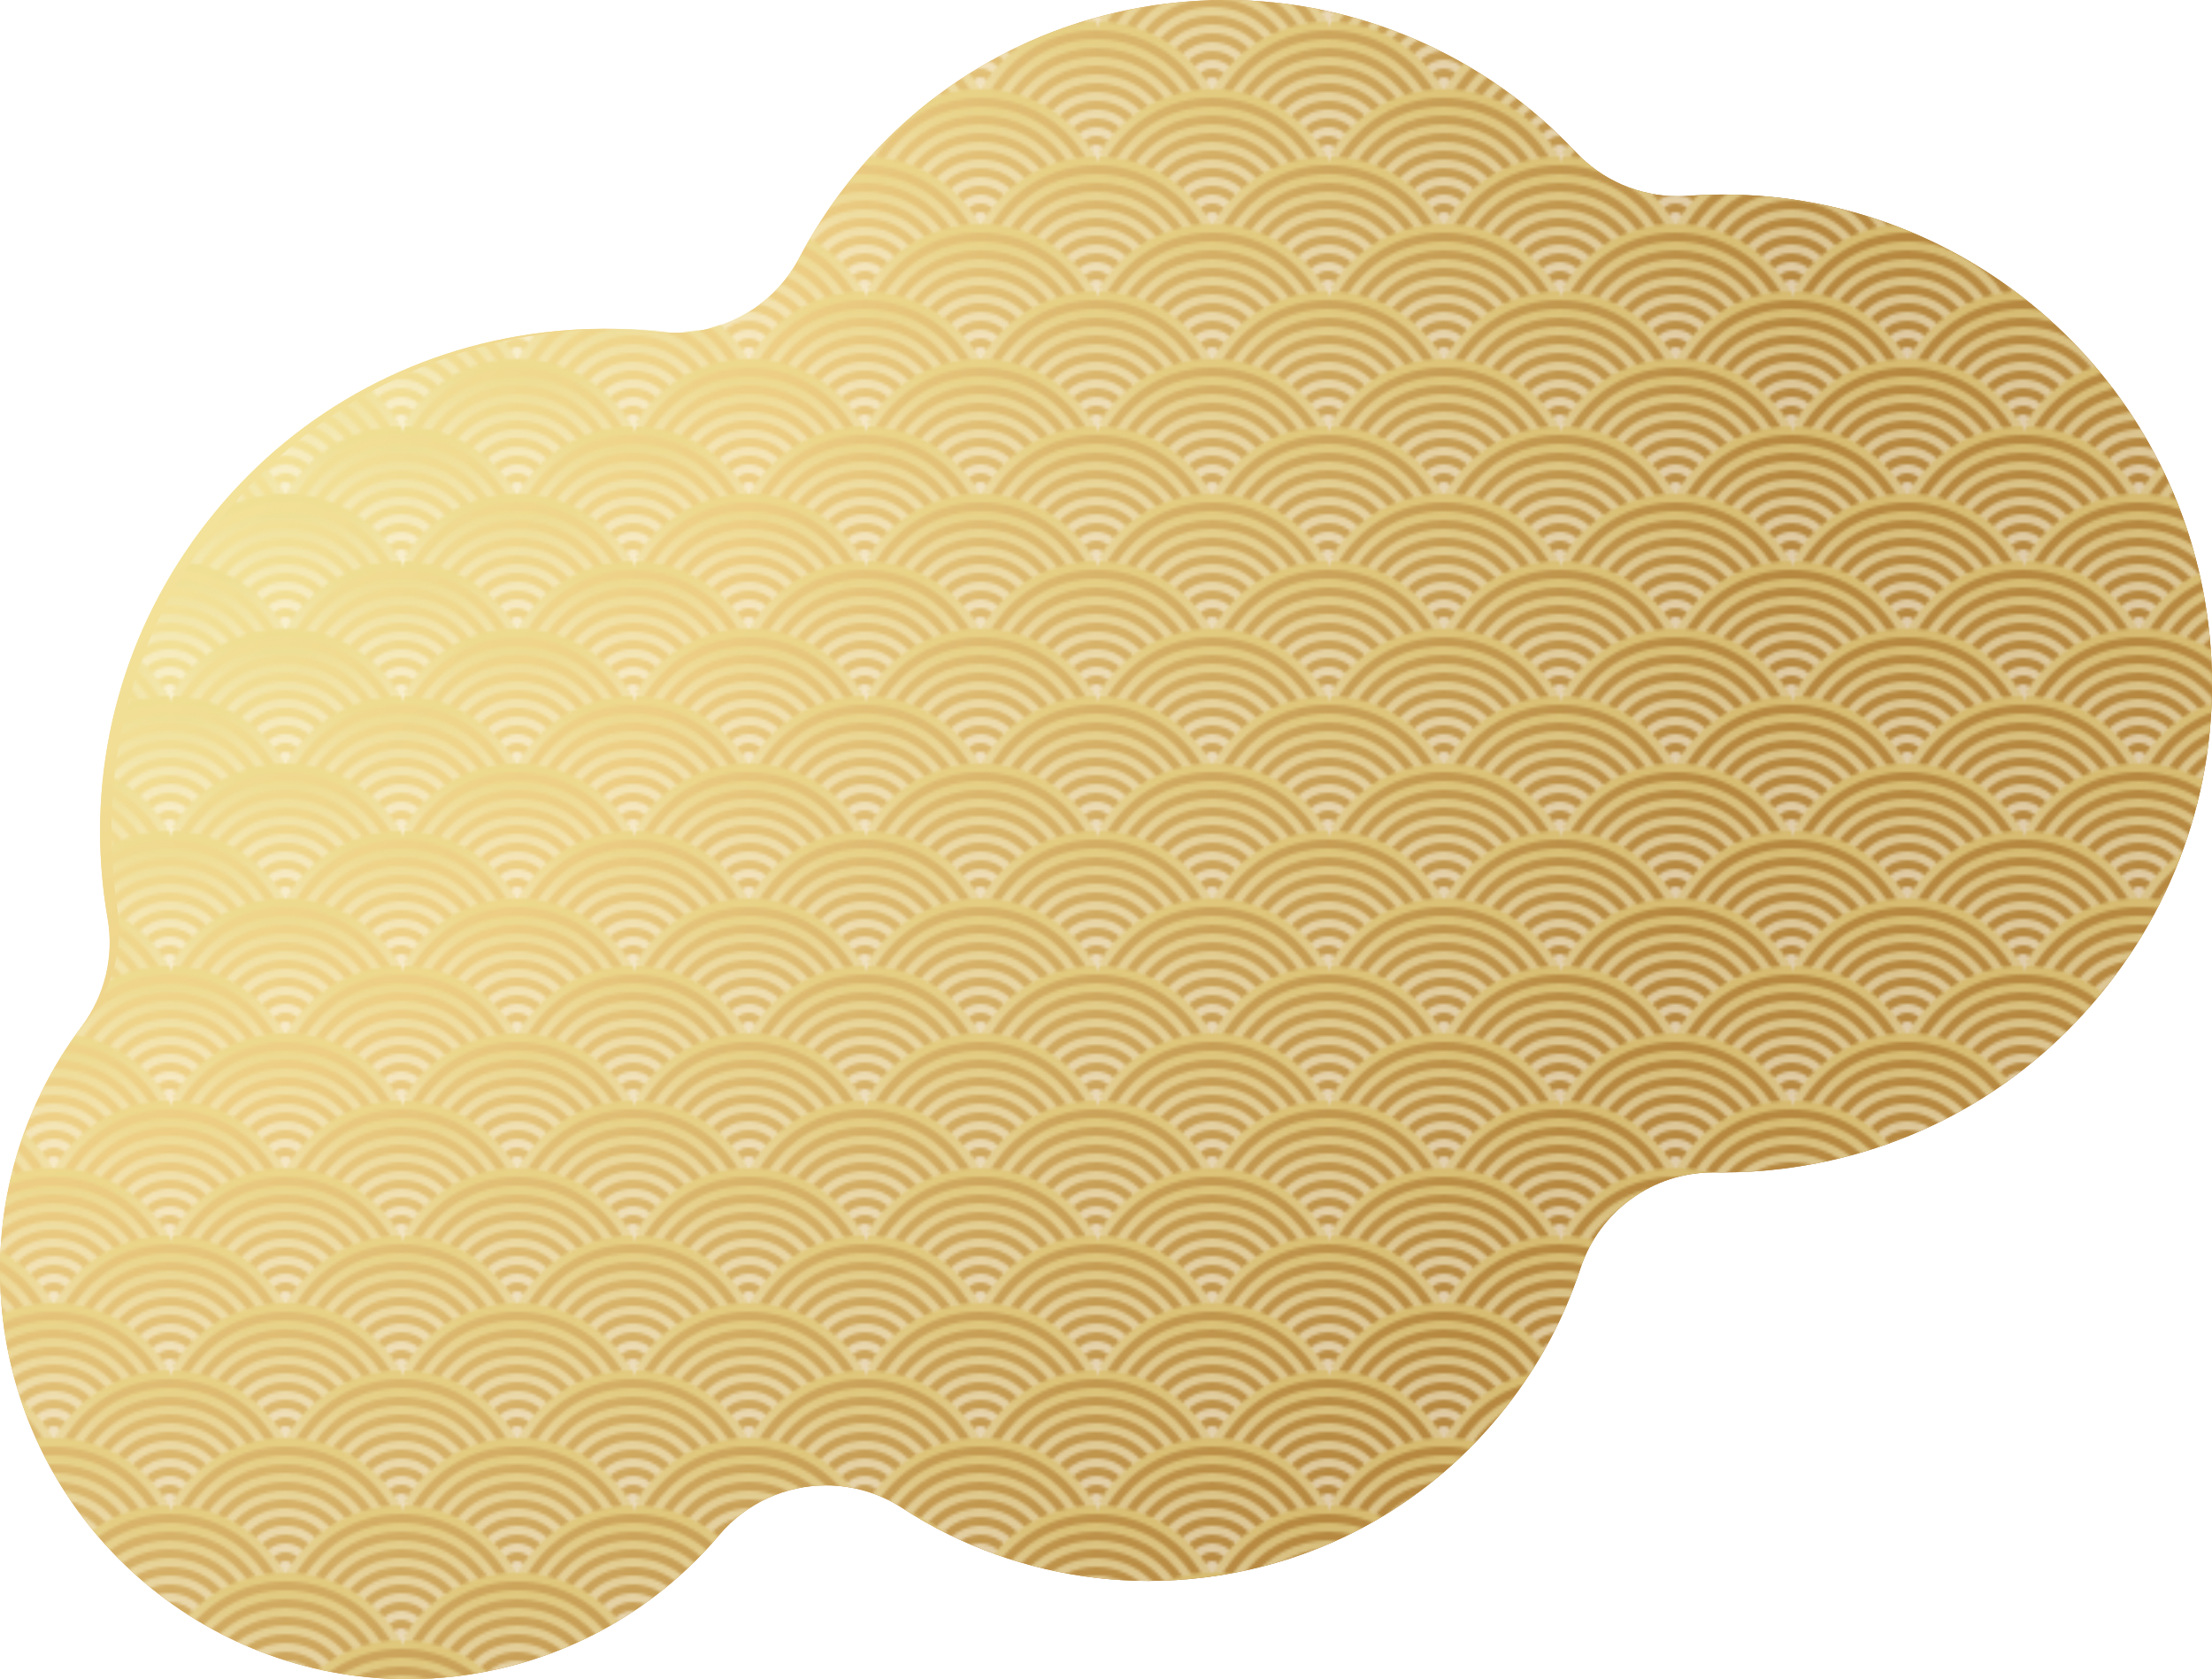 <?xml version="1.0" encoding="UTF-8"?><svg xmlns="http://www.w3.org/2000/svg" xmlns:xlink="http://www.w3.org/1999/xlink" viewBox="0 0 754.24 572.67"><defs><style>.cls-1,.cls-2,.cls-3{fill:none;}.cls-2{isolation:isolate;}.cls-4{fill:url(#_名称未設定グラデーション_125);}.cls-5{fill:url(#_名称未設定グラデーション_125-3);}.cls-6{fill:url(#_名称未設定グラデーション_125-9);}.cls-7{fill:url(#_名称未設定グラデーション_125-6);}.cls-8{fill:url(#_名称未設定グラデーション_125-8);}.cls-9{fill:url(#_名称未設定グラデーション_125-5);}.cls-10{fill:url(#_名称未設定グラデーション_125-7);}.cls-11{fill:url(#_名称未設定グラデーション_125-2);}.cls-12{fill:url(#_名称未設定グラデーション_125-4);}.cls-3{mix-blend-mode:screen;opacity:.59;}.cls-13{fill:url(#_名称未設定グラデーション_125-19);}.cls-14{fill:url(#_名称未設定グラデーション_125-18);}.cls-15{fill:url(#_名称未設定グラデーション_125-16);}.cls-16{fill:url(#_名称未設定グラデーション_125-15);}.cls-17{fill:url(#_名称未設定グラデーション_125-14);}.cls-18{fill:url(#_名称未設定グラデーション_125-13);}.cls-19{fill:url(#_名称未設定グラデーション_125-12);}.cls-20{fill:url(#_名称未設定グラデーション_125-11);}.cls-21{fill:url(#_名称未設定グラデーション_125-10);}.cls-22{fill:url(#_名称未設定グラデーション_125-17);}.cls-23{fill:url(#_名称未設定グラデーション_125-27);}.cls-24{fill:url(#_名称未設定グラデーション_125-24);}.cls-25{fill:url(#_名称未設定グラデーション_125-25);}.cls-26{fill:url(#_名称未設定グラデーション_125-26);}.cls-27{fill:url(#_名称未設定グラデーション_125-22);}.cls-28{fill:url(#_名称未設定グラデーション_125-23);}.cls-29{fill:url(#_名称未設定グラデーション_125-20);}.cls-30{fill:url(#_名称未設定グラデーション_125-21);}.cls-31{fill:url(#_名称未設定グラデーション_125-28);}.cls-32{fill:url(#_名称未設定グラデーション_125-29);}.cls-33{fill:url(#_名称未設定グラデーション_125-30);}.cls-34{fill:url(#_名称未設定グラデーション_125-32);}.cls-35{fill:url(#_名称未設定グラデーション_125-31);}.cls-36{fill:url(#_名称未設定グラデーション_125-33);}.cls-37{fill:url(#_名称未設定グラデーション_125-34);}.cls-38{fill:url(#Unnamed_Pattern_2);}.cls-39{fill:url(#_名称未設定グラデーション_3);}</style><radialGradient id="_名称未設定グラデーション_3" cx="-306.32" cy="-140.46" fx="-306.32" fy="-140.46" r="677.43" gradientTransform="translate(256.66 182.78) rotate(-6.05)" gradientUnits="userSpaceOnUse"><stop offset="0" stop-color="#f9f3ac"/><stop offset=".29" stop-color="#f2df96"/><stop offset=".49" stop-color="#edce84"/><stop offset=".81" stop-color="#c89f56"/><stop offset="1" stop-color="#b68840"/></radialGradient><linearGradient id="_名称未設定グラデーション_125" x1="-8955.18" y1="-22987.02" x2="-8955.18" y2="-22944.72" gradientTransform="translate(8955.18 -22984.59) scale(1 -1)" gradientUnits="userSpaceOnUse"><stop offset="0" stop-color="#fff"/><stop offset="1" stop-color="#ecdf92"/></linearGradient><linearGradient id="_名称未設定グラデーション_125-2" x1="-8876.18" x2="-8876.18" xlink:href="#_名称未設定グラデーション_125"/><linearGradient id="_名称未設定グラデーション_125-3" x1="-8994.68" y1="-23010.02" x2="-8994.68" y2="-22967.72" xlink:href="#_名称未設定グラデーション_125"/><linearGradient id="_名称未設定グラデーション_125-4" x1="-8915.68" y1="-23010.02" x2="-8915.68" y2="-22967.72" xlink:href="#_名称未設定グラデーション_125"/><linearGradient id="_名称未設定グラデーション_125-5" x1="-8915.68" y1="-23010.02" x2="-8915.68" y2="-22967.72" xlink:href="#_名称未設定グラデーション_125"/><linearGradient id="_名称未設定グラデーション_125-6" x1="-8915.68" y1="-23010.02" x2="-8915.68" y2="-22967.72" xlink:href="#_名称未設定グラデーション_125"/><linearGradient id="_名称未設定グラデーション_125-7" x1="-8915.68" y1="-23010.02" x2="-8915.68" y2="-22967.72" xlink:href="#_名称未設定グラデーション_125"/><linearGradient id="_名称未設定グラデーション_125-8" x1="-8915.68" y1="-23010.02" x2="-8915.68" y2="-22967.72" xlink:href="#_名称未設定グラデーション_125"/><linearGradient id="_名称未設定グラデーション_125-9" x1="-8915.68" y1="-23010.02" x2="-8915.68" y2="-22967.72" xlink:href="#_名称未設定グラデーション_125"/><linearGradient id="_名称未設定グラデーション_125-10" x1="-8915.68" y1="-23010.02" x2="-8915.68" y2="-22967.72" xlink:href="#_名称未設定グラデーション_125"/><linearGradient id="_名称未設定グラデーション_125-11" x1="-8915.68" y1="-23010.02" x2="-8915.68" y2="-22967.72" xlink:href="#_名称未設定グラデーション_125"/><linearGradient id="_名称未設定グラデーション_125-12" x1="-8836.68" y1="-23010.02" x2="-8836.68" y2="-22967.72" xlink:href="#_名称未設定グラデーション_125"/><linearGradient id="_名称未設定グラデーション_125-13" x1="-8955.18" y1="-23033.02" x2="-8955.18" y2="-22990.72" xlink:href="#_名称未設定グラデーション_125"/><linearGradient id="_名称未設定グラデーション_125-14" x1="-8955.18" y1="-23033.02" x2="-8955.18" y2="-22990.72" xlink:href="#_名称未設定グラデーション_125"/><linearGradient id="_名称未設定グラデーション_125-15" x1="-8955.18" y1="-23033.02" x2="-8955.18" y2="-22990.72" xlink:href="#_名称未設定グラデーション_125"/><linearGradient id="_名称未設定グラデーション_125-16" x1="-8955.18" y1="-23033.02" x2="-8955.18" y2="-22990.72" xlink:href="#_名称未設定グラデーション_125"/><linearGradient id="_名称未設定グラデーション_125-17" x1="-8955.18" y1="-23033.02" x2="-8955.18" y2="-22990.72" xlink:href="#_名称未設定グラデーション_125"/><linearGradient id="_名称未設定グラデーション_125-18" x1="-8955.18" y1="-23033.02" x2="-8955.18" y2="-22990.72" xlink:href="#_名称未設定グラデーション_125"/><linearGradient id="_名称未設定グラデーション_125-19" x1="-8955.18" y1="-23033.02" x2="-8955.18" y2="-22990.72" xlink:href="#_名称未設定グラデーション_125"/><linearGradient id="_名称未設定グラデーション_125-20" y1="-23033.02" y2="-22990.72" xlink:href="#_名称未設定グラデーション_125"/><linearGradient id="_名称未設定グラデーション_125-21" x1="-8876.18" y1="-23033.02" x2="-8876.18" y2="-22990.72" xlink:href="#_名称未設定グラデーション_125"/><linearGradient id="_名称未設定グラデーション_125-22" x1="-8876.18" y1="-23033.02" x2="-8876.18" y2="-22990.72" xlink:href="#_名称未設定グラデーション_125"/><linearGradient id="_名称未設定グラデーション_125-23" x1="-8876.18" y1="-23033.02" x2="-8876.18" y2="-22990.72" xlink:href="#_名称未設定グラデーション_125"/><linearGradient id="_名称未設定グラデーション_125-24" x1="-8876.18" y1="-23033.02" x2="-8876.18" y2="-22990.72" xlink:href="#_名称未設定グラデーション_125"/><linearGradient id="_名称未設定グラデーション_125-25" x1="-8876.18" y1="-23033.02" x2="-8876.18" y2="-22990.72" xlink:href="#_名称未設定グラデーション_125"/><linearGradient id="_名称未設定グラデーション_125-26" x1="-8876.18" y1="-23033.02" x2="-8876.18" y2="-22990.72" xlink:href="#_名称未設定グラデーション_125"/><linearGradient id="_名称未設定グラデーション_125-27" x1="-8876.18" y1="-23033.02" x2="-8876.18" y2="-22990.72" xlink:href="#_名称未設定グラデーション_125"/><linearGradient id="_名称未設定グラデーション_125-28" x1="-8876.18" y1="-23033.02" x2="-8876.18" y2="-22990.72" xlink:href="#_名称未設定グラデーション_125"/><linearGradient id="_名称未設定グラデーション_125-29" x1="-8994.68" y1="-23056.02" x2="-8994.68" y2="-23013.72" xlink:href="#_名称未設定グラデーション_125"/><linearGradient id="_名称未設定グラデーション_125-30" x1="-8915.68" y1="-23056.02" x2="-8915.68" y2="-23013.72" xlink:href="#_名称未設定グラデーション_125"/><linearGradient id="_名称未設定グラデーション_125-31" x1="-8915.68" y1="-23056.02" x2="-8915.68" y2="-23013.72" xlink:href="#_名称未設定グラデーション_125"/><linearGradient id="_名称未設定グラデーション_125-32" x1="-8915.68" y1="-23056.02" x2="-8915.68" y2="-23013.72" xlink:href="#_名称未設定グラデーション_125"/><linearGradient id="_名称未設定グラデーション_125-33" x1="-8915.68" y1="-23056.02" x2="-8915.68" y2="-23013.72" xlink:href="#_名称未設定グラデーション_125"/><linearGradient id="_名称未設定グラデーション_125-34" x1="-8836.68" y1="-23056.02" x2="-8836.68" y2="-23013.72" xlink:href="#_名称未設定グラデーション_125"/><pattern id="Unnamed_Pattern_2" x="0" y="0" width="79" height="46" patternTransform="translate(-179.18 -2155.65)" patternUnits="userSpaceOnUse" viewBox="0 0 79 46"><rect class="cls-1" y="0" width="79" height="46"/><path class="cls-4" d="m0-3c-1.14,0-2.12.65-2.63,1.6C-1.68,0-.81,1.48-.02,3c0,0,.02,0,.02,0s.02,0,.03,0C.81,1.48,1.68.01,2.63-1.4,2.12-2.35,1.14-3,0-3Z"/><path class="cls-11" d="m79-3c-1.14,0-2.12.65-2.63,1.6.95,1.41,1.82,2.88,2.6,4.4,0,0,.02,0,.02,0s.02,0,.03,0c.79-1.52,1.65-2.99,2.6-4.4-.5-.95-1.48-1.6-2.63-1.6Z"/><path class="cls-5" d="m-39.5-19C-24.07-19-10.57-10.63-3.27,1.8c1.11-.09,2.24-.14,3.38-.15-7.6-14.08-22.48-23.65-39.61-23.65S-71.5-12.43-79.11,1.65c1.14,0,2.26.06,3.38.15,7.3-12.43,20.8-20.8,36.23-20.8Z"/><path class="cls-12" d="m39.5-19c15.43,0,28.93,8.37,36.23,20.8,1.11-.09,2.24-.14,3.38-.15-7.6-14.08-22.48-23.65-39.61-23.65S7.5-12.43-.11,1.65c1.14,0,2.26.06,3.38.15,7.3-12.43,20.8-20.8,36.23-20.8Z"/><path class="cls-9" d="m39.5-16C25.65-16,13.48-8.72,6.56,2.19c1.07.17,2.14.38,3.18.62,6.48-9.53,17.39-15.81,29.76-15.81s23.28,6.28,29.76,15.81c1.05-.24,2.11-.45,3.18-.62-6.92-10.92-19.09-18.19-32.94-18.19Z"/><path class="cls-7" d="m39.5-10c-10.97,0-20.68,5.39-26.69,13.65,1,.31,1.99.66,2.96,1.03,5.49-7.1,14.08-11.68,23.73-11.68s18.24,4.58,23.73,11.68c.97-.38,1.96-.72,2.96-1.03-6-8.26-15.72-13.65-26.69-13.65Z"/><path class="cls-10" d="m39.5-4C31.1-4,23.58-.13,18.63,5.91c.93.44,1.84.9,2.73,1.4C25.76,2.22,32.26-1,39.5-1s13.74,3.22,18.14,8.31c.89-.5,1.8-.96,2.73-1.4C55.41-.13,47.9-4,39.5-4Z"/><path class="cls-8" d="m39.5,2c-6.15,0-11.67,2.66-15.52,6.89.85.55,1.68,1.13,2.49,1.74,3.28-3.46,7.9-5.63,13.03-5.63s9.75,2.17,13.03,5.63c.81-.61,1.64-1.18,2.49-1.74-3.84-4.23-9.37-6.89-15.52-6.89Z"/><path class="cls-6" d="m28.82,12.51c.76.65,1.49,1.33,2.2,2.03,2.17-2.18,5.16-3.54,8.48-3.54s6.31,1.36,8.48,3.54c.71-.7,1.45-1.38,2.2-2.03-2.72-2.78-6.5-4.51-10.68-4.51s-7.96,1.74-10.68,4.51Z"/><path class="cls-21" d="m33.09,16.72c.67.75,1.31,1.52,1.93,2.32,1.1-1.24,2.7-2.03,4.48-2.03s3.38.79,4.48,2.03c.62-.79,1.26-1.57,1.93-2.32-1.63-1.67-3.9-2.72-6.41-2.72s-4.78,1.05-6.41,2.72Z"/><path class="cls-20" d="m39.5,20c-1.14,0-2.12.65-2.63,1.6.95,1.41,1.82,2.88,2.6,4.4,0,0,.02,0,.02,0s.02,0,.03,0c.79-1.52,1.65-2.99,2.6-4.4-.5-.95-1.48-1.6-2.63-1.6Z"/><path class="cls-19" d="m118.5-19c15.43,0,28.93,8.37,36.23,20.8,1.11-.09,2.24-.14,3.38-.15-7.6-14.08-22.48-23.65-39.61-23.65S86.5-12.43,78.89,1.65c1.14,0,2.26.06,3.38.15,7.3-12.43,20.8-20.8,36.23-20.8Z"/><path class="cls-18" d="m0,4c15.43,0,28.93,8.37,36.23,20.8,1.11-.09,2.24-.14,3.38-.15C32,10.57,17.12,1,0,1s-32,9.57-39.61,23.65c1.14,0,2.26.06,3.38.15C-28.93,12.37-15.43,4,0,4Z"/><path class="cls-17" d="m0,7c-13.85,0-26.02,7.28-32.94,18.19,1.07.17,2.14.38,3.18.62C-23.28,16.28-12.37,10,0,10s23.28,6.28,29.76,15.81c1.05-.24,2.11-.45,3.18-.62C26.02,14.28,13.85,7,0,7Z"/><path class="cls-16" d="m0,13c-10.97,0-20.68,5.39-26.69,13.65,1,.31,1.99.66,2.96,1.03C-18.24,20.58-9.65,16,0,16s18.24,4.58,23.73,11.68c.97-.38,1.96-.72,2.96-1.03C20.68,18.39,10.97,13,0,13Z"/><path class="cls-15" d="m0,19c-8.4,0-15.92,3.87-20.87,9.91.93.44,1.84.9,2.73,1.4C-13.74,25.22-7.24,22,0,22s13.74,3.22,18.14,8.31c.89-.5,1.8-.96,2.73-1.4C15.91,22.87,8.4,19,0,19Z"/><path class="cls-22" d="m0,25c-6.15,0-11.67,2.66-15.52,6.89.85.55,1.68,1.13,2.49,1.74C-9.75,30.17-5.13,28,0,28s9.75,2.17,13.03,5.63c.81-.61,1.64-1.18,2.49-1.74C11.67,27.67,6.15,25,0,25Z"/><path class="cls-14" d="m-10.68,35.51c.76.65,1.49,1.33,2.2,2.03C-6.31,35.36-3.31,34,0,34s6.31,1.36,8.48,3.54c.71-.7,1.45-1.38,2.2-2.03C7.96,32.74,4.18,31,0,31s-7.96,1.74-10.68,4.51Z"/><path class="cls-13" d="m-6.41,39.72c.67.75,1.31,1.52,1.93,2.32C-3.38,40.79-1.79,40,0,40s3.38.79,4.48,2.03c.62-.79,1.26-1.57,1.93-2.32-1.63-1.67-3.9-2.72-6.41-2.72s-4.78,1.05-6.41,2.72Z"/><path class="cls-29" d="m0,43c-1.14,0-2.12.65-2.63,1.6.95,1.41,1.82,2.88,2.6,4.4,0,0,.02,0,.02,0s.02,0,.03,0c.79-1.52,1.65-2.99,2.6-4.4-.5-.95-1.48-1.6-2.63-1.6Z"/><path class="cls-30" d="m79,4c15.43,0,28.93,8.37,36.23,20.8,1.11-.09,2.24-.14,3.38-.15C111,10.57,96.12,1,79,1s-32,9.57-39.61,23.65c1.14,0,2.26.06,3.38.15,7.3-12.43,20.8-20.8,36.23-20.8Z"/><path class="cls-27" d="m79,7c-13.85,0-26.02,7.28-32.94,18.19,1.07.17,2.14.38,3.18.62,6.48-9.53,17.39-15.81,29.76-15.81s23.28,6.28,29.76,15.81c1.05-.24,2.11-.45,3.18-.62-6.92-10.92-19.09-18.19-32.94-18.19Z"/><path class="cls-28" d="m79,13c-10.97,0-20.68,5.39-26.69,13.65,1,.31,1.99.66,2.96,1.03,5.49-7.1,14.08-11.68,23.73-11.68s18.24,4.58,23.73,11.68c.97-.38,1.96-.72,2.96-1.03-6-8.26-15.72-13.65-26.69-13.65Z"/><path class="cls-24" d="m79,19c-8.4,0-15.92,3.87-20.87,9.91.93.44,1.84.9,2.73,1.4,4.4-5.09,10.9-8.31,18.14-8.31s13.74,3.22,18.14,8.31c.89-.5,1.8-.96,2.73-1.4-4.95-6.04-12.47-9.91-20.87-9.91Z"/><path class="cls-25" d="m79,25c-6.15,0-11.67,2.66-15.52,6.89.85.55,1.68,1.13,2.49,1.74,3.28-3.46,7.9-5.63,13.03-5.63s9.75,2.17,13.03,5.63c.81-.61,1.64-1.18,2.49-1.74-3.84-4.23-9.37-6.89-15.52-6.89Z"/><path class="cls-26" d="m68.32,35.51c.76.65,1.49,1.33,2.2,2.03,2.17-2.18,5.16-3.54,8.48-3.54s6.31,1.36,8.48,3.54c.71-.7,1.45-1.38,2.2-2.03-2.72-2.78-6.5-4.51-10.68-4.51s-7.96,1.74-10.68,4.51Z"/><path class="cls-23" d="m72.59,39.72c.67.75,1.31,1.52,1.93,2.32,1.1-1.24,2.7-2.03,4.48-2.03s3.38.79,4.48,2.03c.62-.79,1.26-1.57,1.93-2.32-1.63-1.67-3.9-2.72-6.41-2.72s-4.78,1.05-6.41,2.72Z"/><path class="cls-31" d="m79,43c-1.14,0-2.12.65-2.63,1.6.95,1.41,1.82,2.88,2.6,4.4,0,0,.02,0,.02,0s.02,0,.03,0c.79-1.52,1.65-2.99,2.6-4.4-.5-.95-1.48-1.6-2.63-1.6Z"/><path class="cls-32" d="m-39.5,27c15.43,0,28.93,8.37,36.23,20.8,1.11-.09,2.24-.14,3.38-.15-7.6-14.08-22.48-23.65-39.61-23.65s-32,9.57-39.61,23.65c1.14,0,2.26.06,3.38.15,7.3-12.43,20.8-20.8,36.23-20.8Z"/><path class="cls-33" d="m39.5,27c15.43,0,28.93,8.37,36.23,20.8,1.11-.09,2.24-.14,3.38-.15-7.6-14.08-22.48-23.65-39.61-23.65S7.5,33.57-.11,47.65c1.14,0,2.26.06,3.38.15,7.3-12.43,20.8-20.8,36.23-20.8Z"/><path class="cls-35" d="m39.5,30c-13.85,0-26.02,7.28-32.94,18.19,1.07.17,2.14.38,3.18.62,6.48-9.53,17.39-15.81,29.76-15.81s23.28,6.28,29.76,15.81c1.05-.24,2.11-.45,3.18-.62-6.92-10.92-19.09-18.19-32.94-18.19Z"/><path class="cls-34" d="m39.5,36c-10.97,0-20.68,5.39-26.69,13.65,1,.31,1.99.66,2.96,1.03,5.49-7.1,14.08-11.68,23.73-11.68s18.24,4.58,23.73,11.68c.97-.38,1.96-.72,2.96-1.03-6-8.26-15.72-13.65-26.69-13.65Z"/><path class="cls-36" d="m39.5,42c-8.4,0-15.92,3.87-20.87,9.91.93.44,1.84.9,2.73,1.4,4.4-5.09,10.9-8.31,18.14-8.31s13.74,3.22,18.14,8.31c.89-.5,1.8-.96,2.73-1.4-4.95-6.04-12.47-9.91-20.87-9.91Z"/><path class="cls-37" d="m118.5,27c15.43,0,28.93,8.37,36.23,20.8,1.11-.09,2.24-.14,3.38-.15-7.6-14.08-22.48-23.65-39.61-23.65s-32,9.57-39.61,23.65c1.14,0,2.26.06,3.38.15,7.3-12.43,20.8-20.8,36.23-20.8Z"/></pattern></defs><g class="cls-2"><g id="_レイヤー_2"><g id="_レイヤー_1-2"><path class="cls-39" d="m138.95,572.67c-70.1,0-129.39-52.56-137.9-122.25-4.38-35.86,5.14-71.49,26.8-100.33,7.91-10.53,11.11-23.85,8.85-36.82-.5-2.87-.93-5.78-1.28-8.64-5.56-45.51,6.94-90.47,35.19-126.58,28.25-36.11,68.88-59.07,114.4-64.62,6.97-.85,14.04-1.28,21.03-1.28,6.34,0,12.73.35,18.99,1.05,1.77.2,3.54.29,5.3.29,17.57,0,33.9-9.71,42.2-25.52,4.58-8.73,10.04-17.17,16.23-25.08C315.71,28.43,354.47,6.53,397.9,1.22c6.66-.81,13.41-1.22,20.06-1.22,44.95,0,88.44,18.9,119.31,51.84,9.05,9.65,21.66,15.08,34.79,15.08,1.15,0,2.3-.04,3.46-.12,4.06-.3,8.16-.45,12.18-.45,84.03,0,155.09,63,165.29,146.53,5.4,44.21-6.74,87.87-34.18,122.95-27.44,35.08-66.9,57.37-111.11,62.77-6.77.83-13.64,1.25-20.42,1.25-.81,0-1.63,0-2.44-.02-.23,0-.46,0-.68,0-20.57,0-38.86,13.21-45.29,32.81-5.57,16.97-14.06,32.83-25.25,47.12-25.47,32.55-62.09,53.24-103.12,58.25-6.28.77-12.66,1.16-18.95,1.16-23.58,0-47.18-5.51-68.26-15.94-5.32-2.63-10.58-5.63-15.62-8.92-7.99-5.2-17.02-7.72-25.98-7.72-13.62,0-27.08,5.83-36.44,16.9-22.64,26.78-54.34,43.88-89.27,48.15-5.65.69-11.38,1.04-17.04,1.04Z"/><path class="cls-39" d="m138.95,572.67c-70.1,0-129.39-52.56-137.9-122.25-4.38-35.86,5.14-71.49,26.8-100.33,7.91-10.53,11.11-23.85,8.85-36.82-.5-2.87-.93-5.78-1.28-8.64-5.56-45.51,6.94-90.47,35.19-126.58,28.25-36.11,68.88-59.07,114.4-64.62,6.97-.85,14.04-1.28,21.03-1.28,6.34,0,12.73.35,18.99,1.05,1.77.2,3.54.29,5.3.29,17.57,0,33.9-9.71,42.2-25.52,4.58-8.73,10.04-17.17,16.23-25.08C315.71,28.43,354.47,6.53,397.9,1.22c6.66-.81,13.41-1.22,20.06-1.22,44.95,0,88.44,18.9,119.31,51.84,9.05,9.65,21.66,15.08,34.79,15.08,1.15,0,2.3-.04,3.46-.12,4.06-.3,8.16-.45,12.18-.45,84.03,0,155.09,63,165.29,146.53,5.4,44.21-6.74,87.87-34.18,122.95-27.44,35.08-66.9,57.37-111.11,62.77-6.77.83-13.64,1.25-20.42,1.25-.81,0-1.63,0-2.44-.02-.23,0-.46,0-.68,0-20.57,0-38.86,13.21-45.29,32.81-5.57,16.97-14.06,32.83-25.25,47.12-25.47,32.55-62.09,53.24-103.12,58.25-6.28.77-12.66,1.16-18.95,1.16-23.58,0-47.18-5.51-68.26-15.94-5.32-2.63-10.58-5.63-15.62-8.92-7.99-5.2-17.02-7.72-25.98-7.72-13.62,0-27.08,5.83-36.44,16.9-22.64,26.78-54.34,43.88-89.27,48.15-5.65.69-11.38,1.04-17.04,1.04Z"/><g class="cls-3"><path class="cls-38" d="m138.95,572.67c-70.1,0-129.39-52.56-137.9-122.25-4.5-36.88,5.62-73.31,28.52-102.57l.68-.86c8.27-10.41,11.81-23.8,9.78-36.94-.28-1.8-.53-3.62-.75-5.43-5.56-45.5,6.94-90.46,35.19-126.58,28.25-36.12,68.88-59.07,114.39-64.62,6.97-.85,14.04-1.28,21.03-1.28,5.37,0,10.8.25,16.13.76,1.5.14,3,.21,4.5.21,17.56,0,33.85-9.69,42.16-25.44,4.55-8.62,9.96-16.96,16.08-24.79C315.71,28.43,354.47,6.53,397.9,1.22c6.66-.81,13.41-1.22,20.06-1.22,44.95,0,88.44,18.9,119.31,51.84,9.05,9.65,21.66,15.08,34.79,15.08,1.15,0,2.3-.04,3.46-.12,4.06-.3,8.16-.45,12.18-.45,84.03,0,155.09,63,165.29,146.53,5.4,44.21-6.74,87.87-34.18,122.95-27.44,35.08-66.9,57.37-111.11,62.77-6.77.83-13.64,1.25-20.42,1.25-.81,0-1.63,0-2.44-.02-.23,0-.46,0-.68,0-20.57,0-38.86,13.21-45.29,32.81-5.57,16.97-14.06,32.83-25.25,47.12-25.47,32.55-62.09,53.24-103.12,58.25-6.28.77-12.66,1.16-18.95,1.16-23.58,0-47.18-5.51-68.26-15.94-5.32-2.63-10.58-5.63-15.62-8.92-7.99-5.2-17.02-7.72-25.98-7.72-13.62,0-27.08,5.83-36.44,16.9-22.64,26.78-54.34,43.88-89.27,48.15-5.65.69-11.38,1.04-17.04,1.04Z"/><path class="cls-38" d="m138.95,572.67c-70.1,0-129.39-52.56-137.9-122.25-4.5-36.88,5.62-73.31,28.52-102.57l.68-.86c8.27-10.41,11.81-23.8,9.78-36.94-.28-1.8-.53-3.62-.75-5.43-5.56-45.5,6.94-90.46,35.19-126.58,28.25-36.12,68.88-59.07,114.39-64.62,6.97-.85,14.04-1.28,21.03-1.28,5.37,0,10.8.25,16.13.76,1.5.14,3,.21,4.5.21,17.56,0,33.85-9.69,42.16-25.44,4.55-8.62,9.96-16.96,16.08-24.79C315.71,28.43,354.47,6.53,397.9,1.22c6.66-.81,13.41-1.22,20.06-1.22,44.95,0,88.44,18.9,119.31,51.84,9.05,9.65,21.66,15.08,34.79,15.08,1.15,0,2.3-.04,3.46-.12,4.06-.3,8.16-.45,12.18-.45,84.03,0,155.09,63,165.29,146.53,5.4,44.21-6.74,87.87-34.18,122.95-27.44,35.08-66.9,57.37-111.11,62.77-6.77.83-13.64,1.25-20.42,1.25-.81,0-1.63,0-2.44-.02-.23,0-.46,0-.68,0-20.57,0-38.86,13.21-45.29,32.81-5.57,16.97-14.06,32.83-25.25,47.12-25.47,32.55-62.09,53.24-103.12,58.25-6.28.77-12.66,1.16-18.95,1.16-23.58,0-47.18-5.51-68.26-15.94-5.32-2.63-10.58-5.63-15.62-8.92-7.99-5.2-17.02-7.72-25.98-7.72-13.62,0-27.08,5.83-36.44,16.9-22.64,26.78-54.34,43.88-89.27,48.15-5.65.69-11.38,1.04-17.04,1.04Z"/></g></g></g></g></svg>